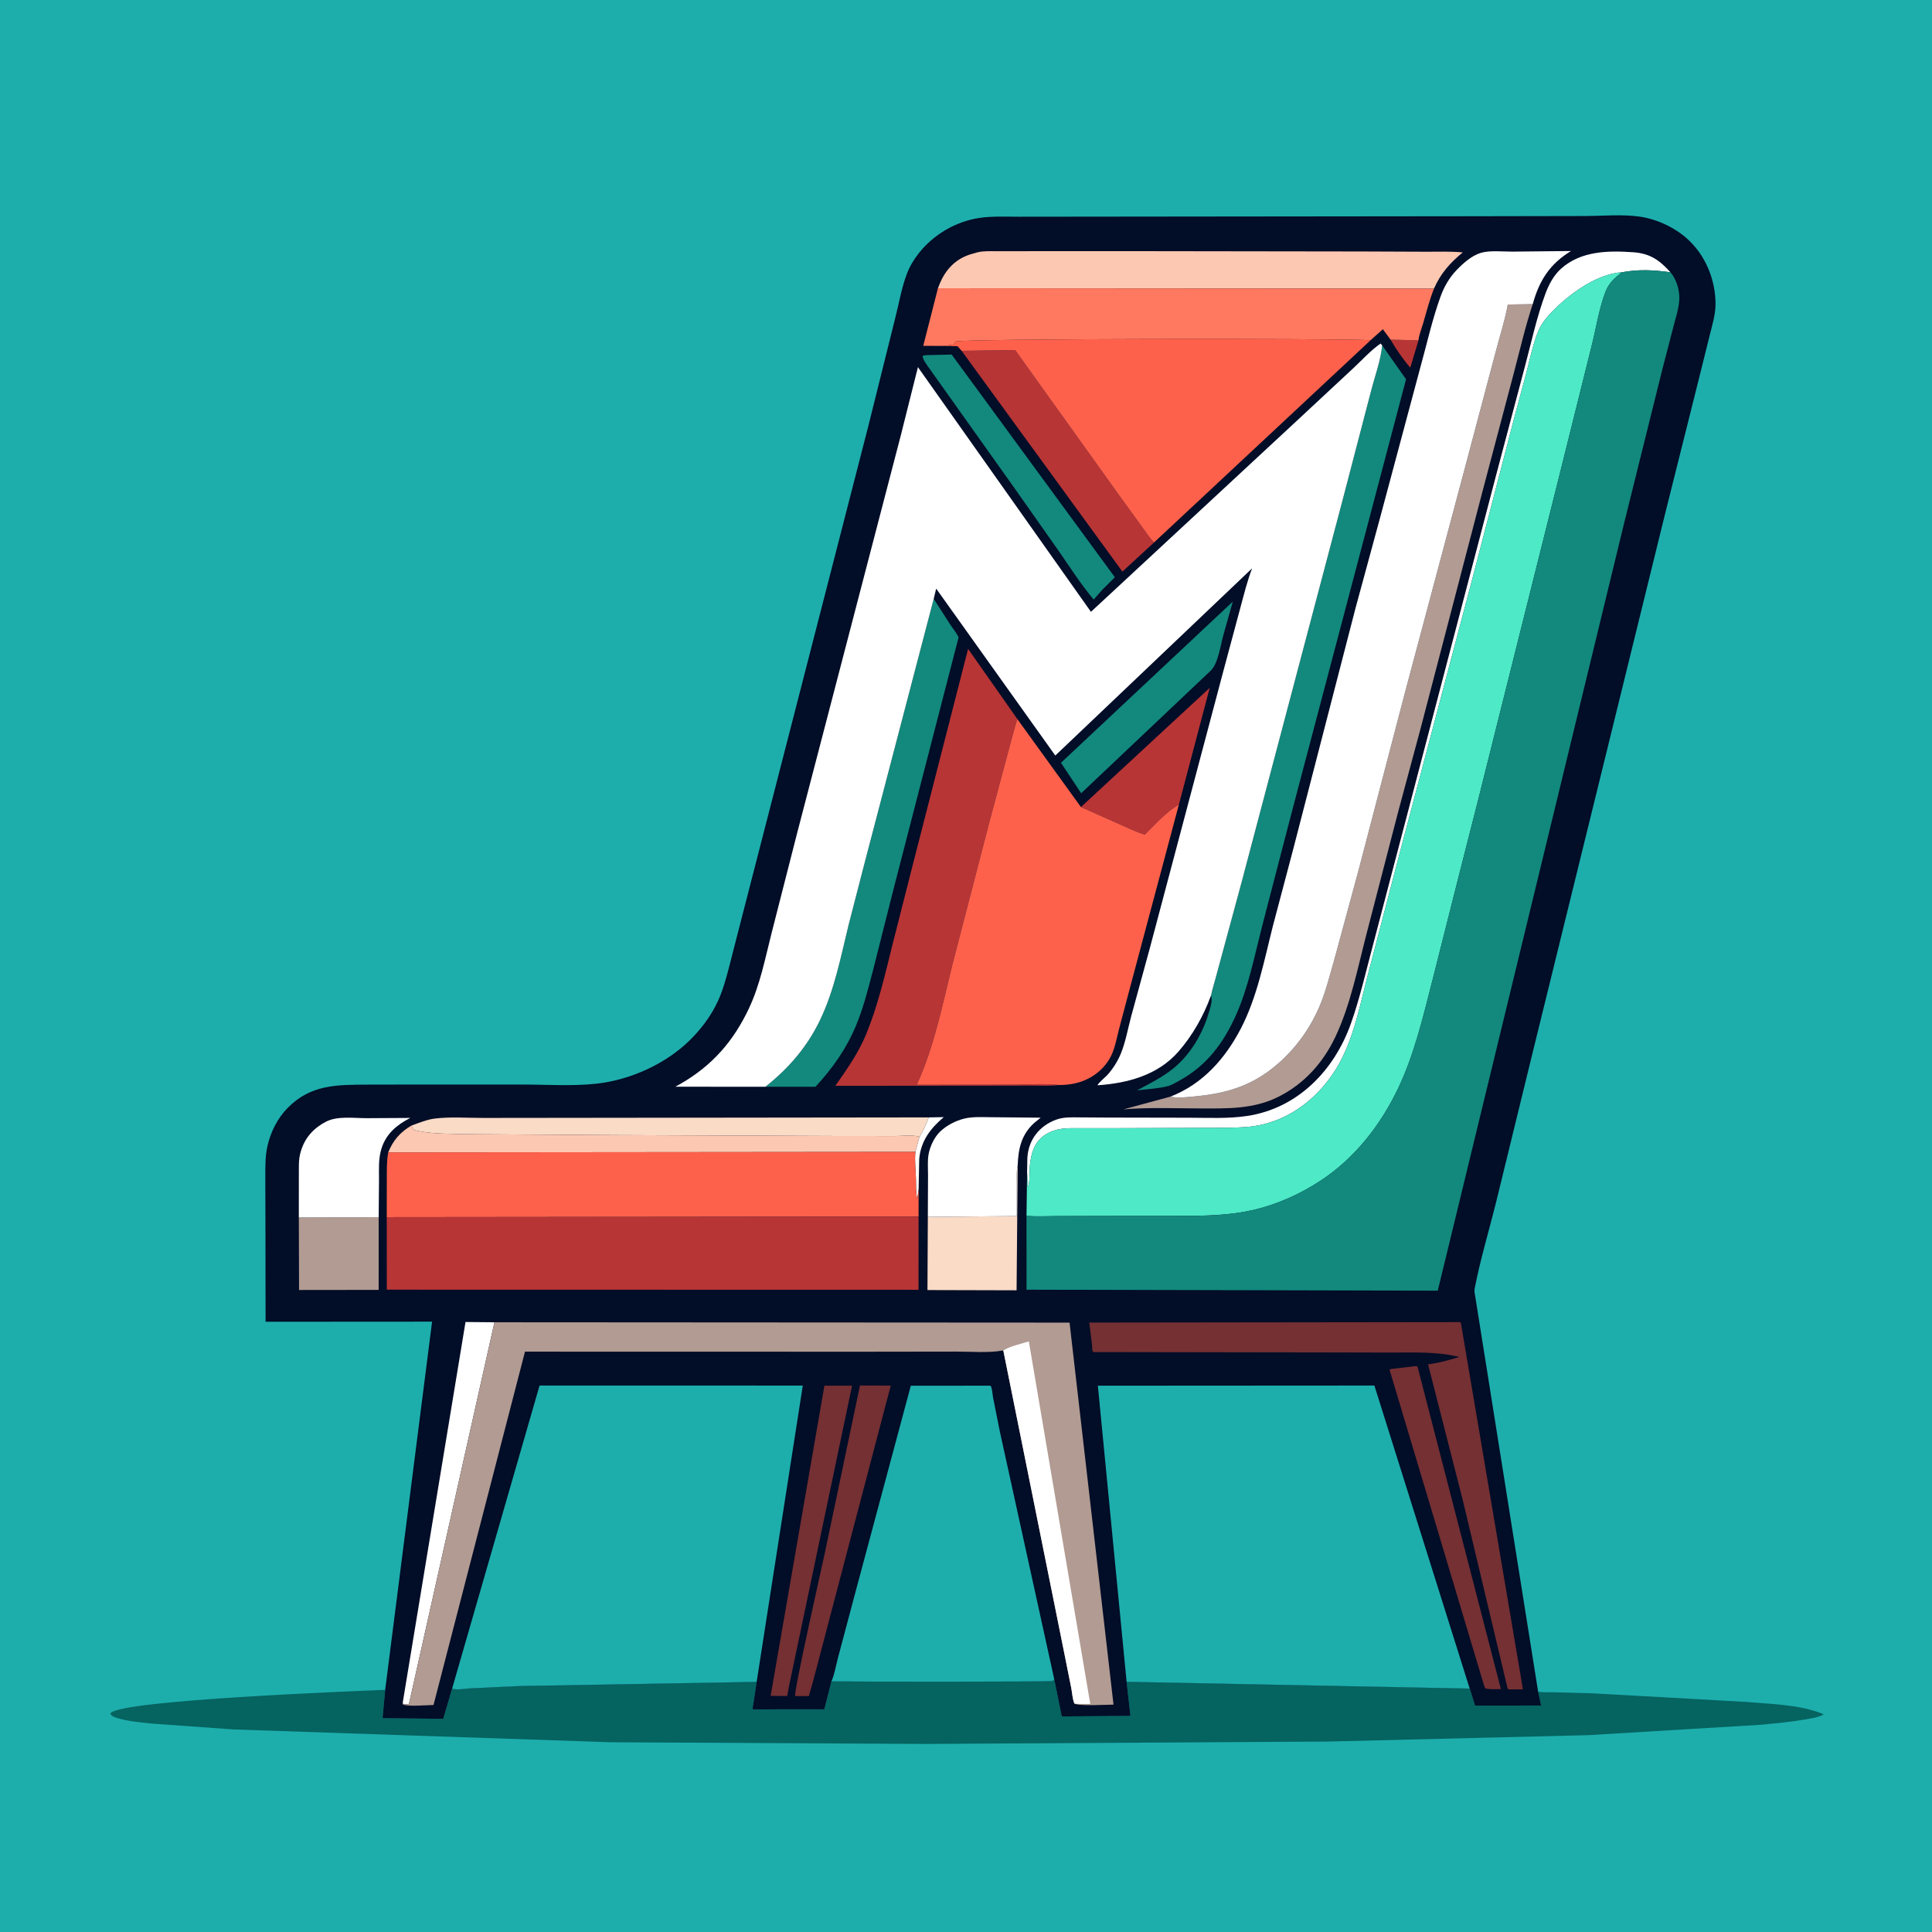 <svg version="1.1" xmlns="http://www.w3.org/2000/svg" style="display: block;" viewBox="0 0 2048 2048" width="1024" height="1024">
<path transform="translate(0,0)" fill="rgb(29,174,172)" d="M -0 -0 L 2048 0 L 2048 2048 L -0 2048 L -0 -0 z"/>
<path transform="translate(0,0)" fill="rgb(5,99,96)" d="M 1117.59 1780.29 L 1125.47 1819.49 L 1198.33 1818.96 L 1194.25 1782.77 L 1557.95 1789.99 L 1563.62 1808.03 L 1633.68 1807.91 L 1630.46 1793.17 C 1635.66 1794.28 1642.29 1793.73 1647.68 1793.9 L 1688.5 1795 L 1851.35 1804.12 C 1878.1 1806.48 1908.11 1806.83 1933.15 1817.14 L 1932.11 1817.95 C 1926.89 1820.66 1919.01 1821.75 1913.22 1822.76 C 1898.08 1825.41 1882.78 1826.75 1867.5 1828.27 L 1684.07 1839.32 L 1409 1846.11 L 981.364 1848.66 L 647.52 1846.86 L 247.412 1833.28 L 159.657 1826.96 C 148.002 1825.64 135.289 1824.66 124.078 1821.13 C 121.133 1820.2 118.291 1819.32 116.833 1816.5 L 117.713 1815.54 C 133.392 1802.07 370.136 1792.88 408.301 1791.31 L 405.522 1821.39 L 469.88 1822.02 L 479.253 1790.01 C 483.689 1791.8 493.979 1789.95 499.065 1789.69 L 550.302 1787.26 L 802.094 1782.84 L 798.749 1804.89 C 798.423 1806.96 797.387 1810.07 798.213 1812 L 873.81 1811.96 L 881.375 1782.31 C 902.778 1782.75 1112.95 1782.91 1115.5 1781.91 C 1116.32 1781.58 1116.89 1780.83 1117.59 1780.29 z"/>
<path transform="translate(0,0)" fill="rgb(2,13,39)" d="M 408.301 1791.31 L 458.028 1401.01 L 281.524 1401.12 L 281.361 1289.28 L 281.231 1247.55 C 281.263 1236.69 281.078 1225.68 283.472 1215.03 C 286.863 1199.94 294.168 1185.32 305.08 1174.29 C 329.685 1149.42 357.162 1149.96 389.63 1149.75 L 444.471 1149.64 L 552.885 1149.66 C 578.928 1149.63 606.72 1151.59 632.572 1148.71 C 668.552 1144.7 706.276 1127.54 731.842 1102.07 C 745.611 1088.35 757.103 1072.23 764.067 1054 C 769.327 1040.23 772.751 1025.45 776.412 1011.19 L 790.234 957.487 L 821.286 836.991 L 920.436 451.753 L 948.861 337.586 C 952.909 321.958 955.624 305.235 961.367 290.166 C 964.424 282.145 968.704 275.081 974.021 268.341 C 989.79 248.351 1013.92 234.328 1039.19 230.872 C 1052.74 229.018 1067.16 229.766 1080.85 229.734 L 1562.34 229.223 L 1680 229.004 C 1698.7 228.943 1719.79 226.965 1738.24 229.65 C 1757.45 232.446 1777.46 242.094 1791.33 255.754 C 1808.97 273.121 1818.58 297.92 1818.53 322.572 C 1818.51 333.333 1814.99 344.866 1812.39 355.238 L 1802.41 395.453 L 1764.5 546.905 L 1711.43 762.875 L 1624.75 1115.44 L 1585.68 1275.36 C 1578.19 1305.3 1569.13 1335.46 1563.24 1365.73 C 1562.76 1368.22 1563.03 1369.89 1563.5 1372.33 L 1630.46 1793.17 L 1633.68 1807.91 L 1563.62 1808.03 L 1557.95 1789.99 L 1194.25 1782.77 L 1198.33 1818.96 L 1125.47 1819.49 L 1117.59 1780.29 C 1116.89 1780.83 1116.32 1781.58 1115.5 1781.91 C 1112.95 1782.91 902.778 1782.75 881.375 1782.31 L 873.81 1811.96 L 798.213 1812 C 797.387 1810.07 798.423 1806.96 798.749 1804.89 L 802.094 1782.84 L 550.302 1787.26 L 499.065 1789.69 C 493.979 1789.95 483.689 1791.8 479.253 1790.01 L 469.88 1822.02 L 405.522 1821.39 L 408.301 1791.31 z"/>
<path transform="translate(0,0)" fill="rgb(184,53,54)" d="M 1474.05 360.047 L 1503.65 360.756 L 1494.98 389.738 C 1487.13 380.706 1480.08 370.373 1474.05 360.047 z"/>
<path transform="translate(0,0)" fill="rgb(255,255,255)" d="M 984.519 1184.5 L 1000.43 1184.2 C 986.138 1196.29 976.094 1209.48 974.38 1228.74 L 973.784 1259.95 L 972.374 1271.12 C 970.66 1264.23 971.168 1255.89 970.92 1248.75 C 970.599 1239.49 969.477 1230.32 970.349 1221.07 L 974.691 1205.01 L 974.923 1205 C 978.621 1198.5 982.002 1191.55 984.519 1184.5 z"/>
<path transform="translate(0,0)" fill="rgb(177,155,146)" d="M 316.761 1290.59 L 401.425 1290.24 L 401.39 1367.34 L 316.997 1367.44 L 316.761 1290.59 z"/>
<path transform="translate(0,0)" fill="rgb(116,48,51)" d="M 873.892 1468.88 L 903.243 1468.88 L 836.107 1788.78 L 834.504 1797.83 L 816.905 1797.7 L 873.892 1468.88 z"/>
<path transform="translate(0,0)" fill="rgb(249,219,198)" d="M 983.541 1289.93 L 1077.86 1289.08 L 1077.85 1255.43 C 1077.85 1249.17 1077.31 1242.4 1078.59 1236.26 L 1078.78 1235.44 L 1077.62 1367.77 L 983.143 1367.52 L 983.541 1289.93 z"/>
<path transform="translate(0,0)" fill="rgb(184,53,54)" d="M 1145.84 855.522 L 1282.35 729.155 L 1249.65 852.935 L 1248.71 853.464 C 1236.12 860.886 1223.91 874.308 1213.61 884.686 C 1204.68 882.21 1195.96 877.656 1187.44 874.018 L 1145.84 855.522 z"/>
<path transform="translate(0,0)" fill="rgb(116,48,51)" d="M 911.609 1468.67 L 944.228 1468.83 L 861.448 1783.91 L 857.394 1797.91 L 842.889 1797.9 C 841.357 1792.87 870.863 1662.51 874.5 1645.51 L 911.609 1468.67 z"/>
<path transform="translate(0,0)" fill="rgb(18,137,124)" d="M 1306.8 637.73 L 1296.64 673.908 C 1293.92 683.757 1291.08 703.885 1283.47 710.862 L 1146.09 840.875 L 1137.92 828.507 L 1124.65 808.599 L 1306.8 637.73 z"/>
<path transform="translate(0,0)" fill="rgb(255,255,255)" d="M 426.863 1805.15 L 493.468 1401.38 L 524.13 1401.66 L 433.5 1806.24 C 431.281 1807.03 430.223 1806.91 427.939 1806.4 L 426.863 1805.15 z"/>
<path transform="translate(0,0)" fill="rgb(116,48,51)" d="M 1498.11 1448.42 C 1499.86 1448.02 1500.82 1448.19 1502.57 1448.43 L 1591.02 1790.54 C 1585.64 1790.54 1579.73 1791.08 1574.5 1789.76 L 1573.18 1786.79 L 1472.93 1451.86 C 1474.68 1450.83 1477.67 1450.87 1479.73 1450.62 L 1498.11 1448.42 z"/>
<path transform="translate(0,0)" fill="rgb(255,255,255)" d="M 316.761 1290.59 L 316.789 1246.69 C 316.944 1238.14 316.157 1229.23 318.754 1221 L 319.255 1219.33 C 323.532 1205.58 332.973 1195.46 345.746 1188.93 C 357.898 1182.72 375.562 1185.37 388.979 1185.32 L 434.904 1185.06 C 420.82 1192.24 409.373 1201.74 404.428 1217.36 C 400.944 1228.37 401.806 1239.65 401.763 1251.06 L 401.425 1290.24 L 316.761 1290.59 z"/>
<path transform="translate(0,0)" fill="rgb(18,137,124)" d="M 981.108 376.5 L 1008.78 375.821 L 1181.78 611.905 L 1168.03 625.655 L 1159.36 635.578 C 1145.56 619.181 1133.72 600.542 1121.51 582.942 L 1075.13 517.077 L 982.755 387.176 C 980.883 384.385 978.035 380.489 978.056 377.168 L 981.108 376.5 z"/>
<path transform="translate(0,0)" fill="rgb(255,255,255)" d="M 983.541 1289.93 L 983.754 1245.94 C 983.79 1238.72 983.051 1230.52 984.35 1223.46 C 985.878 1215.16 990.466 1205.4 996.5 1199.6 C 1003.34 1193.02 1012.78 1188.11 1022.02 1185.8 C 1031.31 1183.48 1041.85 1184.3 1051.4 1184.29 L 1103.15 1184.79 L 1095.9 1190.7 C 1082.52 1203.16 1079.43 1217.96 1078.78 1235.44 L 1078.59 1236.26 C 1077.31 1242.4 1077.85 1249.17 1077.85 1255.43 L 1077.86 1289.08 L 983.541 1289.93 z"/>
<path transform="translate(0,0)" fill="rgb(255,255,255)" d="M 1088.76 1242.6 L 1089.02 1228 C 1089.91 1208.49 1101.57 1193.45 1119.71 1186.84 C 1127.68 1183.94 1136.44 1184.42 1144.79 1184.48 L 1174.96 1184.67 L 1261.26 1184.84 C 1281.4 1184.89 1302.02 1185.97 1322 1182.96 C 1375.68 1174.87 1414.4 1134.63 1432.02 1085 C 1441.58 1058.06 1447.99 1029.47 1455.39 1001.87 L 1495.26 849.889 L 1586.33 502.208 L 1616.93 386.762 C 1623.62 361.439 1629.21 335.357 1638.41 310.81 C 1642.02 301.187 1647.09 291.733 1654.82 284.794 C 1675.86 265.915 1704.81 265.512 1731.53 267.412 C 1748.98 268.652 1759.33 275.828 1770.72 288.622 C 1752.62 286.173 1737.25 285.279 1719.17 288.646 C 1691.09 290.252 1659.04 314.796 1641 335 C 1635.49 341.174 1631.46 347.986 1628.74 355.807 C 1624.2 368.832 1621.22 382.646 1617.79 396 L 1606.34 438.464 L 1560.35 615.081 L 1483.22 906.301 L 1451.5 1027.61 C 1442.06 1062.48 1435.48 1102.03 1416.29 1133.07 C 1395.19 1167.18 1361.28 1191.9 1320.57 1194.71 C 1303.46 1195.89 1286 1195.49 1268.84 1195.62 L 1178.2 1195.93 L 1146.08 1195.93 C 1138.41 1195.94 1130.49 1195.57 1122.92 1196.99 C 1114.84 1198.51 1106.72 1202.45 1101.22 1208.67 C 1094.77 1215.96 1092.73 1226.08 1091.69 1235.5 C 1091.17 1240.21 1091.91 1255.52 1089.45 1257.96 L 1088.76 1242.6 z"/>
<path transform="translate(0,0)" fill="rgb(249,219,198)" d="M 436.351 1193.06 C 443.939 1190.34 452.733 1186.74 460.736 1185.73 C 477.262 1183.66 495.485 1185.08 512.205 1185.05 L 617.507 1184.93 L 984.519 1184.5 C 982.002 1191.55 978.621 1198.5 974.923 1205 L 974.691 1205.01 C 967.63 1202.88 955.937 1204.29 948.43 1204.27 L 885.718 1204.21 L 653.969 1203.26 L 495 1202.29 C 476.739 1201.62 455.795 1202.48 438.176 1197.66 C 437.322 1196.06 436.867 1194.78 436.351 1193.06 z"/>
<path transform="translate(0,0)" fill="rgb(253,200,178)" d="M 411.543 1221.61 C 416.587 1208.87 424.489 1199.79 436.351 1193.06 C 436.867 1194.78 437.322 1196.06 438.176 1197.66 C 455.795 1202.48 476.739 1201.62 495 1202.29 L 653.969 1203.26 L 885.718 1204.21 L 948.43 1204.27 C 955.937 1204.29 967.63 1202.88 974.691 1205.01 L 970.349 1221.07 L 411.543 1221.61 z"/>
<path transform="translate(0,0)" fill="rgb(184,53,54)" d="M 1019.41 371.904 L 1076.11 371.106 L 1187.01 526 L 1211.69 560.054 C 1215.34 564.974 1218.98 570.744 1223.3 575.062 L 1189.8 605.934 L 1019.41 371.904 z"/>
<path transform="translate(0,0)" fill="rgb(18,137,124)" d="M 811.386 1152.01 C 836.32 1132.14 855.782 1109.64 869.56 1080.71 C 884.626 1049.06 891.334 1014.04 899.623 980.151 L 916.977 912.993 L 989.785 634.758 L 1007.25 661.986 C 1010.11 666.384 1014.03 670.861 1016.13 675.634 L 946.857 943.753 L 925.17 1029.61 C 920.01 1049.19 915.06 1069 907.18 1087.71 C 896.919 1112.07 882.35 1132.73 864.449 1152.03 L 811.386 1152.01 z"/>
<path transform="translate(0,0)" fill="rgb(253,200,178)" d="M 994.251 305.565 C 999.411 290.971 1007.89 278.811 1022.23 272.097 C 1026.35 270.17 1030.62 268.936 1035 267.796 L 1036.23 267.469 C 1042.84 265.828 1050.72 266.329 1057.52 266.307 L 1094.34 266.263 L 1222.72 266.262 L 1444.16 266.571 L 1511.88 266.841 C 1524.65 266.9 1537.89 266.305 1550.59 267.558 C 1536.95 278.807 1527.25 289.684 1520.07 305.939 L 994.251 305.565 z"/>
<path transform="translate(0,0)" fill="rgb(116,48,51)" d="M 1544.64 1401.5 C 1546.43 1401.33 1546.88 1401.38 1548.5 1401.88 L 1614.39 1790.81 L 1599.35 1790.84 C 1597.9 1789.87 1598.31 1790.52 1597.92 1789.01 L 1550.61 1590.24 L 1519.3 1467.77 L 1513.79 1446.28 C 1525.25 1444.75 1535.85 1441.86 1546.88 1438.48 C 1523.3 1432.43 1497.67 1433.89 1473.48 1433.78 L 1396.14 1433.61 L 1158.82 1433.25 C 1157.49 1431.59 1157.76 1427.51 1157.56 1425.36 L 1154.65 1401.99 L 1544.64 1401.5 z"/>
<path transform="translate(0,0)" fill="rgb(177,155,146)" d="M 1240.78 1162.45 L 1241.98 1162.74 C 1249.82 1164.16 1259.07 1162.94 1267 1162.2 C 1294.2 1159.65 1318.75 1153.57 1341.62 1137.73 C 1366.74 1120.33 1386.43 1095.34 1398.5 1067.38 C 1405.18 1051.91 1409.18 1035.26 1413.9 1019.12 L 1440.36 921.62 L 1489.34 734.082 L 1554.5 489.876 L 1584.81 375.494 C 1589.34 357.899 1595.05 340.709 1598.34 322.816 L 1624.77 322.394 C 1616.82 346.266 1611.17 371.043 1604.74 395.365 L 1572.01 519 L 1505.95 772 L 1482 861 L 1448.61 989.827 C 1439.2 1026.17 1431.53 1065.58 1415.36 1099.52 C 1402.3 1126.92 1382.28 1149.09 1354.97 1162.75 C 1328.69 1175.89 1300.72 1175.07 1272.14 1174.99 C 1245.18 1174.92 1217.71 1173.69 1190.85 1175.99 L 1240.78 1162.45 z"/>
<path transform="translate(0,0)" fill="rgb(18,137,124)" d="M 1465.16 366.12 L 1490.46 402.062 L 1370.34 857.061 L 1338 981.401 C 1329.92 1012.87 1323.22 1047.38 1309.76 1077.04 C 1296.61 1105.99 1279.22 1129.34 1251 1145.04 C 1247.08 1147.22 1242.16 1150.26 1237.81 1151.38 C 1227.52 1154.04 1215.89 1154.51 1205.3 1155.86 C 1218.29 1148.85 1232.17 1141.97 1243.67 1132.66 C 1261.64 1118.11 1274.74 1096.06 1281.22 1074.01 C 1282.79 1068.68 1285.75 1060.42 1283.72 1055.23 C 1285.39 1047.36 1288.01 1039.51 1290.01 1031.69 L 1316.48 933.944 L 1423.12 530.449 L 1453.5 414.003 C 1457.46 398.537 1463.71 381.98 1465.16 366.12 z"/>
<path transform="translate(0,0)" fill="rgb(254,121,95)" d="M 994.251 305.565 L 1520.07 305.939 C 1515.3 318.049 1512.11 330.647 1508.47 343.127 C 1506.88 348.562 1504.13 355.223 1503.65 360.756 L 1474.05 360.047 L 1465.89 348.996 L 1452.91 360.628 C 1416.44 358.577 1019.27 358.927 1012.92 362 L 1011.09 365.194 L 1000.44 366.7 L 978.674 366.59 L 994.251 305.565 z"/>
<path transform="translate(0,0)" fill="rgb(184,53,54)" d="M 1122.42 1150.15 C 1113.77 1151.36 1104.28 1150.74 1095.52 1150.76 L 1049.76 1150.84 L 885.544 1151 C 897.951 1133.19 910.062 1116.16 918.348 1095.9 C 930.765 1065.54 938.043 1033.72 945.916 1002 L 965.886 923.387 L 1026.22 687.862 L 1078.45 762.286 C 1075.39 771.044 1073.41 780.091 1070.84 789 L 1049.08 870.229 L 1009.5 1022.77 C 998.784 1066.05 990.422 1109.12 971.816 1149.91 L 1073.42 1149.79 C 1089.3 1149.78 1106.74 1148.37 1122.42 1150.15 z"/>
<path transform="translate(0,0)" fill="rgb(254,97,75)" d="M 411.543 1221.61 L 970.349 1221.07 C 969.477 1230.32 970.599 1239.49 970.92 1248.75 C 971.168 1255.89 970.66 1264.23 972.374 1271.12 L 973.784 1259.95 L 973.728 1289.65 L 409.974 1290.22 L 410.048 1249.6 C 410.087 1240.19 409.808 1230.89 411.543 1221.61 z"/>
<path transform="translate(0,0)" fill="rgb(254,97,75)" d="M 1000.44 366.7 L 1011.09 365.194 L 1012.92 362 C 1019.27 358.927 1416.44 358.577 1452.91 360.628 L 1223.3 575.062 C 1218.98 570.744 1215.34 564.974 1211.69 560.054 L 1187.01 526 L 1076.11 371.106 L 1019.41 371.904 L 1015 366.951 L 1000.44 366.7 z"/>
<path transform="translate(0,0)" fill="rgb(184,53,54)" d="M 409.974 1290.22 L 973.728 1289.65 L 973.657 1367.22 L 410.017 1367.1 L 409.974 1290.22 z"/>
<path transform="translate(0,0)" fill="rgb(29,174,172)" d="M 881.375 1782.31 C 884.671 1774.82 886.199 1765.06 888.355 1757.12 L 906.773 1687.86 L 965.495 1468.94 L 1049.93 1468.89 C 1051.75 1470.98 1052.13 1478.33 1052.65 1481.24 L 1059.87 1517.43 L 1117.59 1780.29 C 1116.89 1780.83 1116.32 1781.58 1115.5 1781.91 C 1112.95 1782.91 902.778 1782.75 881.375 1782.31 z"/>
<path transform="translate(0,0)" fill="rgb(177,155,146)" d="M 524.13 1401.66 L 1133.78 1402.03 L 1180.37 1806.98 C 1173.27 1806.99 1143.8 1808.76 1138.98 1805.91 C 1136.97 1801.8 1136.51 1794.14 1135.61 1789.53 L 1127.21 1747.61 L 1063.53 1431.49 L 1062.64 1431.66 C 1047.3 1434.37 1029.32 1432.7 1013.63 1432.75 L 914.865 1432.88 L 556.511 1432.8 L 459.548 1807.34 C 453.838 1807.4 429.916 1809.49 426.579 1806.44 L 426.863 1805.15 L 427.939 1806.4 C 430.223 1806.91 431.281 1807.03 433.5 1806.24 L 524.13 1401.66 z"/>
<path transform="translate(0,0)" fill="rgb(255,255,255)" d="M 1063.53 1431.49 C 1071.15 1426.83 1082 1424.66 1090.62 1421.96 L 1155.73 1806.2 C 1150.25 1806.16 1144.4 1806.5 1138.98 1805.91 C 1136.97 1801.8 1136.51 1794.14 1135.61 1789.53 L 1127.21 1747.61 L 1063.53 1431.49 z"/>
<path transform="translate(0,0)" fill="rgb(254,97,75)" d="M 1078.45 762.286 L 1145.84 855.522 L 1187.44 874.018 C 1195.96 877.656 1204.68 882.21 1213.61 884.686 C 1223.91 874.308 1236.12 860.886 1248.71 853.464 L 1249.65 852.935 L 1198.95 1042.86 L 1186.38 1090.25 C 1183.96 1099.46 1182.32 1109.43 1178.35 1118.13 C 1173.78 1128.12 1165.8 1136.43 1156.32 1141.89 C 1145.81 1147.96 1134.46 1150.23 1122.42 1150.15 C 1106.74 1148.37 1089.3 1149.78 1073.42 1149.79 L 971.816 1149.91 C 990.422 1109.12 998.784 1066.05 1009.5 1022.77 L 1049.08 870.229 L 1070.84 789 C 1073.41 780.091 1075.39 771.044 1078.45 762.286 z"/>
<path transform="translate(0,0)" fill="rgb(255,255,255)" d="M 1240.78 1162.45 C 1274.83 1149.23 1298.77 1122.17 1315.3 1090.4 C 1332.82 1056.73 1340.1 1017.93 1349.36 981.408 L 1370.84 900.238 L 1436.83 644.924 L 1462.89 549 L 1505.82 388.675 C 1512.72 363.91 1518.36 338.117 1527.17 313.983 C 1530.9 303.758 1536.57 293.988 1544.16 286.153 C 1551.14 278.95 1559.99 270.944 1569.84 268.021 C 1579.31 265.213 1593.25 266.785 1603.28 266.724 L 1665.36 266.088 C 1642.84 279.754 1631.68 297.356 1624.77 322.394 L 1598.34 322.816 C 1595.05 340.709 1589.34 357.899 1584.81 375.494 L 1554.5 489.876 L 1489.34 734.082 L 1440.36 921.62 L 1413.9 1019.12 C 1409.18 1035.26 1405.18 1051.91 1398.5 1067.38 C 1386.43 1095.34 1366.74 1120.33 1341.62 1137.73 C 1318.75 1153.57 1294.2 1159.65 1267 1162.2 C 1259.07 1162.94 1249.82 1164.16 1241.98 1162.74 L 1240.78 1162.45 z"/>
<path transform="translate(0,0)" fill="rgb(78,233,199)" d="M 1088.76 1242.6 L 1089.45 1257.96 C 1091.91 1255.52 1091.17 1240.21 1091.69 1235.5 C 1092.73 1226.08 1094.77 1215.96 1101.22 1208.67 C 1106.72 1202.45 1114.84 1198.51 1122.92 1196.99 C 1130.49 1195.57 1138.41 1195.94 1146.08 1195.93 L 1178.2 1195.93 L 1268.84 1195.62 C 1286 1195.49 1303.46 1195.89 1320.57 1194.71 C 1361.28 1191.9 1395.19 1167.18 1416.29 1133.07 C 1435.48 1102.03 1442.06 1062.48 1451.5 1027.61 L 1483.22 906.301 L 1560.35 615.081 L 1606.34 438.464 L 1617.79 396 C 1621.22 382.646 1624.2 368.832 1628.74 355.807 C 1631.46 347.986 1635.49 341.174 1641 335 C 1659.04 314.796 1691.09 290.252 1719.17 288.646 C 1711.94 294.509 1705.69 299.767 1702.16 308.702 C 1695.17 326.405 1692.05 347.608 1687.34 366.14 L 1651.87 508.58 L 1566.25 850.564 L 1545.26 933 L 1518.26 1039.97 C 1508.52 1077.89 1499.26 1117.51 1482.4 1153.03 C 1463.65 1192.56 1436.07 1227.96 1399.22 1252 C 1377.23 1266.34 1352.66 1277.26 1327 1282.97 C 1301.62 1288.61 1276.38 1288.84 1250.55 1288.9 L 1181.39 1288.95 L 1120.47 1289.1 C 1109.82 1289.13 1098.72 1289.77 1088.14 1288.87 L 1088.76 1242.6 z"/>
<path transform="translate(0,0)" fill="rgb(29,174,172)" d="M 479.253 1790.01 L 571.965 1468.72 L 850.984 1468.75 L 802.094 1782.84 L 550.302 1787.26 L 499.065 1789.69 C 493.979 1789.95 483.689 1791.8 479.253 1790.01 z"/>
<path transform="translate(0,0)" fill="rgb(29,174,172)" d="M 1194.25 1782.77 L 1163.78 1468.9 L 1456.91 1468.72 L 1557.95 1789.99 L 1194.25 1782.77 z"/>
<path transform="translate(0,0)" fill="rgb(18,137,124)" d="M 1719.17 288.646 C 1737.25 285.279 1752.62 286.173 1770.72 288.622 C 1777.24 296.08 1780.71 308.239 1780.1 317.987 C 1779.5 327.537 1776.19 337.467 1773.78 346.726 L 1762.03 392 L 1721.9 553.499 L 1574.35 1161.24 L 1524.09 1368.17 L 1088.18 1367.14 L 1088.14 1288.87 C 1098.72 1289.77 1109.82 1289.13 1120.47 1289.1 L 1181.39 1288.95 L 1250.55 1288.9 C 1276.38 1288.84 1301.62 1288.61 1327 1282.97 C 1352.66 1277.26 1377.23 1266.34 1399.22 1252 C 1436.07 1227.96 1463.65 1192.56 1482.4 1153.03 C 1499.26 1117.51 1508.52 1077.89 1518.26 1039.97 L 1545.26 933 L 1566.25 850.564 L 1651.87 508.58 L 1687.34 366.14 C 1692.05 347.608 1695.17 326.405 1702.16 308.702 C 1705.69 299.767 1711.94 294.509 1719.17 288.646 z"/>
<path transform="translate(0,0)" fill="rgb(255,255,255)" d="M 811.386 1152.01 L 715.861 1151.97 L 721.71 1148.73 C 755.056 1129.38 777.358 1103.94 793.84 1069.07 C 805.712 1043.96 811.024 1016.32 817.805 989.534 L 845.043 882.919 L 954.942 461.334 L 973.043 389.18 L 1156.45 648.572 L 1370.58 449.848 L 1434.48 390.371 C 1443.82 381.725 1453.04 371.331 1463.49 364.166 L 1465.16 366.12 C 1463.71 381.98 1457.46 398.537 1453.5 414.003 L 1423.12 530.449 L 1316.48 933.944 L 1290.01 1031.69 C 1288.01 1039.51 1285.39 1047.36 1283.72 1055.23 C 1275.96 1076.71 1264.15 1097.7 1249.06 1114.89 C 1227.24 1139.73 1195.37 1148.29 1163.44 1150.44 C 1163.69 1148.5 1171.91 1141.63 1173.68 1139.7 C 1179.75 1133.05 1184.79 1125.04 1188.19 1116.72 C 1193.16 1104.58 1195.55 1090.68 1198.93 1078 L 1218.89 1005 L 1296.52 712.444 L 1314.84 644.188 C 1318.66 630.163 1322.07 616.061 1327.28 602.47 L 1118.67 800.907 L 992.391 623.945 L 989.785 634.758 L 916.977 912.993 L 899.623 980.151 C 891.334 1014.04 884.626 1049.06 869.56 1080.71 C 855.782 1109.64 836.32 1132.14 811.386 1152.01 z"/>
</svg>